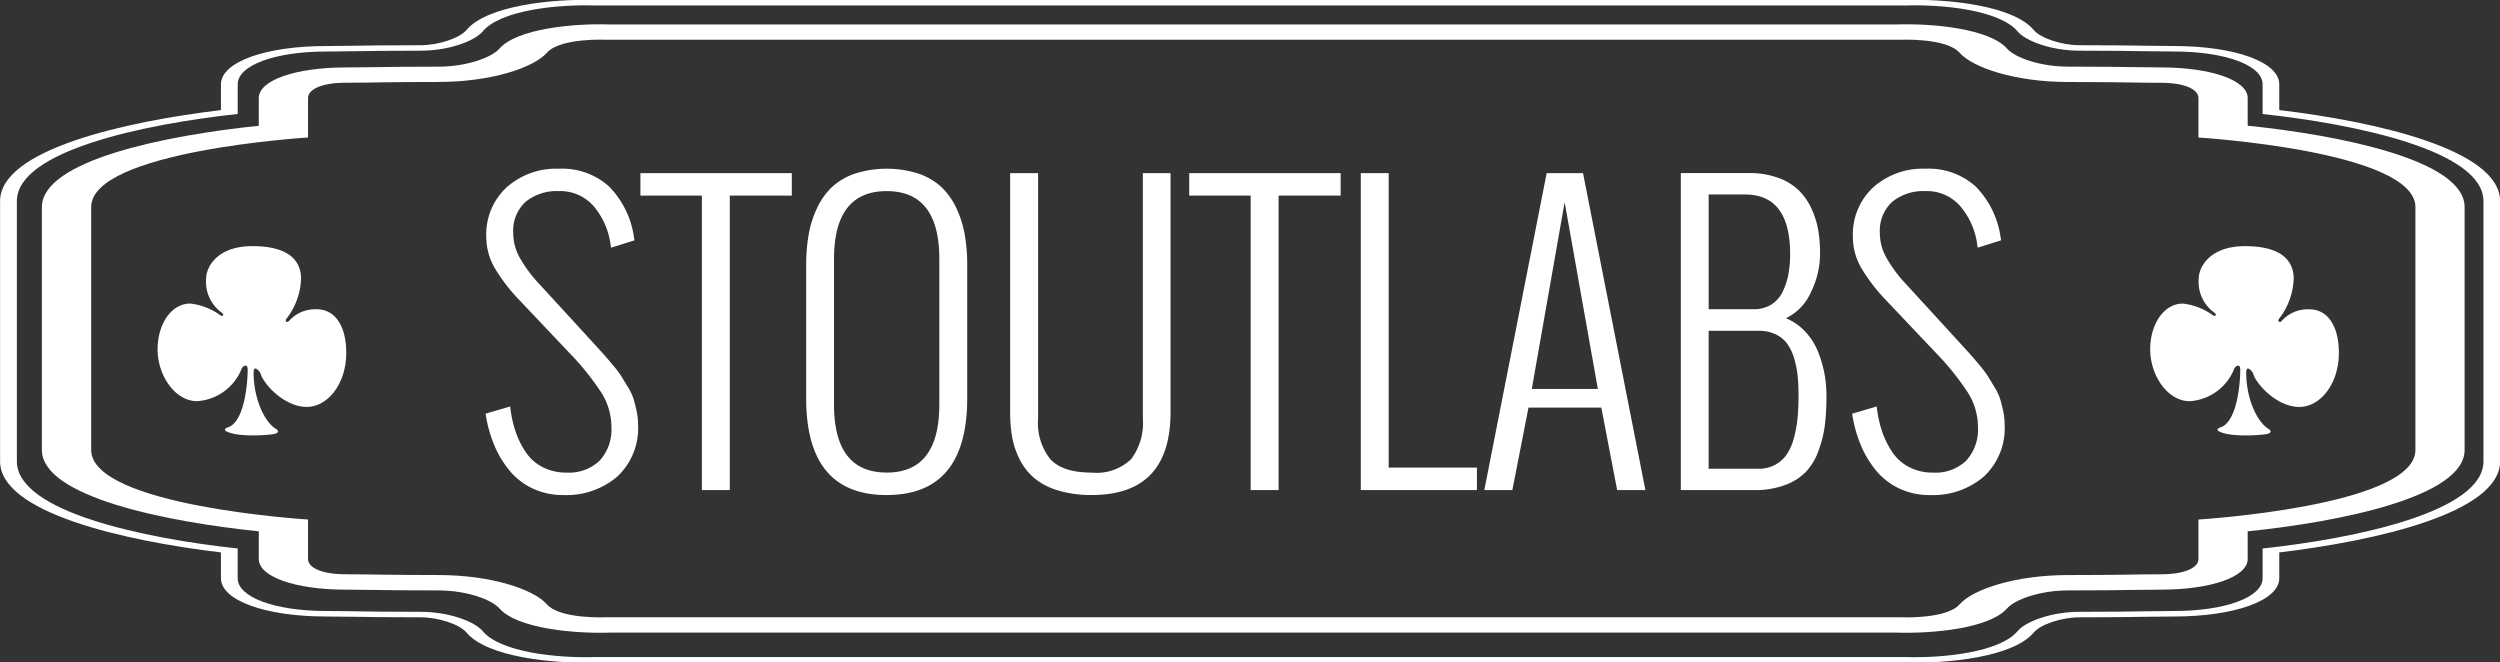 <svg id="signwhite_copy" data-name="signwhite copy" xmlns="http://www.w3.org/2000/svg" width="252.875" height="67" viewBox="0 0 252.875 67">
  <rect x="0" y="0" width="252.875" height="67" fill="#333333" stroke="none"/>
<defs>
    <style>
      .cls-1 {
        fill: #fff;
        fill-rule: evenodd;
      }
    </style>
  </defs>
  <path class="cls-1" d="M70.278,30.189c-0.7.833-2.828,1.541-4.646,1.541-3.333,0-5.275.029-6.828,0.054-1,.017-1.786.028-2.712,0.028-6.167,0-10.65,1.626-10.65,3.868v2.613c-9.761,1.164-22.34,4-22.34,9.211V73.821c0,5.213,12.58,8.047,22.34,9.212v2.612c0,2.241,4.483,3.87,10.65,3.87,0.926,0,1.714.012,2.712,0.027,1.553,0.025,3.495.054,6.828,0.054,1.819,0,3.951.707,4.646,1.542,2.088,2.481,8.7,3.162,13.058,3.031H215.75c4.355,0.131,10.973-.55,13.055-3.031,0.7-.834,2.828-1.542,4.65-1.542,3.333,0,5.272-.029,6.825-0.054,1-.015,1.789-0.027,2.712-0.027,6.164,0,10.65-1.629,10.65-3.87V83.033c9.769-1.165,22.337-4,22.337-9.212V47.5c0-5.211-12.568-8.047-22.337-9.211V35.68c0-2.242-4.486-3.868-10.65-3.868-0.923,0-1.715-.013-2.712-0.028-1.553-.025-3.492-0.054-6.825-0.054-1.822,0-3.954-.707-4.65-1.541-2.082-2.483-8.7-3.162-13.055-3.034H83.336C78.979,27.027,72.366,27.706,70.278,30.189Zm156.9,0.146c0.8,0.957,3.369,1.947,6.281,1.947,3.292,0,5.212.031,6.75,0.055,1.013,0.017,1.822.029,2.787,0.029,5.19,0,8.96,1.394,8.96,3.313v3.008c9.408,1.017,22.34,3.709,22.34,8.816V73.821c0,5.108-12.932,7.8-22.34,8.817v3.007c0,1.919-3.77,3.314-8.96,3.314-0.965,0-1.774.013-2.787,0.029-1.538.024-3.458,0.054-6.75,0.054-2.912,0-5.48.99-6.281,1.947-1.813,2.168-7.6,2.749-11.346,2.627H83.262c-3.749.121-9.537-.459-11.349-2.627-0.8-.957-3.369-1.947-6.281-1.947-3.3,0-5.209-.03-6.747-0.053-1.024-.017-1.825-0.03-2.793-0.03-5.191,0-8.957-1.395-8.957-3.314V82.637C37.724,81.622,24.8,78.929,24.8,73.821V47.5c0-5.107,12.927-7.8,22.338-8.816V35.68c0-1.919,3.766-3.313,8.957-3.313,0.967,0,1.768-.012,2.793-0.029,1.539-.024,3.449-0.055,6.747-0.055,2.912,0,5.48-.991,6.281-1.947,1.812-2.167,7.6-2.748,11.349-2.625H215.828C219.576,27.587,225.361,28.169,227.174,30.336Z" transform="translate(-23.094 -27.156)"/>
  <path class="cls-1" d="M73.609,32.078C72.823,32.972,70.3,33.9,67.44,33.9c-3.239,0-5.116.029-6.627,0.051-1.006.016-1.793,0.027-2.743,0.027-5.1,0-8.8,1.3-8.8,3.093v2.808c-9.243.949-21.94,3.462-21.94,8.229V72.669c0,4.768,12.7,7.282,21.94,8.23v2.807c0,1.792,3.7,3.094,8.8,3.094,0.95,0,1.737.012,2.743,0.028,1.511,0.021,3.388.049,6.627,0.049,2.86,0,5.382.924,6.169,1.817,1.78,2.024,7.466,2.566,11.148,2.452H214.965c3.682,0.113,9.365-.428,11.145-2.452,0.787-.893,3.309-1.817,6.17-1.817,3.233,0,5.119-.028,6.629-0.05,1-.015,1.79-0.027,2.738-0.027,5.1,0,8.8-1.3,8.8-3.094V80.9c9.241-.948,21.943-3.462,21.943-8.23V48.1c0-4.767-12.7-7.28-21.943-8.229V37.067c0-1.791-3.7-3.093-8.8-3.093-0.948,0-1.743-.011-2.738-0.027-1.51-.022-3.4-0.051-6.629-0.051-2.861,0-5.383-.925-6.17-1.818-1.78-2.022-7.463-2.565-11.145-2.45H84.757C81.075,29.513,75.39,30.056,73.609,32.078Zm147.7,0.413c1.356,1.537,5.674,2.96,10.975,2.96s6.776,0.079,9.367.079,3.816,0.728,3.816,1.537v4s21.946,1.347,21.946,7.038V72.669c0,5.69-21.946,7.038-21.946,7.038v4c0,0.809-1.226,1.539-3.816,1.539s-4.072.077-9.367,0.077-9.619,1.423-10.975,2.963-6.043,1.306-6.043,1.306H84.455s-4.685.228-6.04-1.308-5.674-2.963-10.974-2.963-6.774-.077-9.37-0.077-3.82-.73-3.82-1.539v-4s-21.934-1.347-21.934-7.038V48.1c0-5.691,21.935-7.038,21.935-7.038v-4c0-.809,1.238-1.537,3.82-1.537s4.075-.079,9.37-0.079,9.616-1.423,10.974-2.96,6.04-1.309,6.04-1.309H215.262S219.956,30.953,221.305,32.492Z" transform="translate(-23.094 -27.156)"/>
  <path id="club_L" data-name="club L" class="cls-1" d="M53.547,55.366A6.979,6.979,0,0,1,52.063,59.4c-0.172.262,0.057,0.435,0.257,0.232a3.523,3.523,0,0,1,2.827-1.191c1.713,0,2.97,1.51,2.97,4.414,0,3.137-1.884,5.46-4,5.46-2.057,0-4.027-1.917-4.6-3.166a1.033,1.033,0,0,0-.572-0.726c-0.142,0-.2.174-0.2,0.407,0,2.614,1.085,5.062,2.337,5.754,0.04,0.022.373,0.335-.242,0.469-0.5.112-3.842,0.379-4.931-.32-0.141-.09,0-0.285.143-0.32,1.736-.433,2.094-4.365,2.094-5.874,0-.232-0.057-0.407-0.228-0.407a0.591,0.591,0,0,0-.429.436,5.206,5.206,0,0,1-4.455,3.165c-2.284,0-4-2.672-4-5.227s1.371-4.646,3.313-4.646a6.422,6.422,0,0,1,3.084,1.22c0.2,0.116.343-.116,0.143-0.262a3.844,3.844,0,0,1-1.628-3.514c0-1.046,1.028-3.253,4.683-3.253S53.547,53.508,53.547,55.366Z" transform="translate(-23.094 -27.156)"/>
  <path id="club_R" data-name="club R" class="cls-1" d="M255.1,55.366a6.98,6.98,0,0,1-1.484,4.037c-0.172.262,0.057,0.435,0.256,0.232a3.525,3.525,0,0,1,2.828-1.191c1.713,0,2.969,1.51,2.969,4.414,0,3.137-1.884,5.46-4,5.46-2.056,0-4.027-1.917-4.6-3.166a1.031,1.031,0,0,0-.572-0.726c-0.142,0-.2.174-0.2,0.407,0,2.614,1.085,5.062,2.336,5.754,0.041,0.022.374,0.335-.241,0.469-0.5.112-3.842,0.379-4.931-.32-0.141-.09,0-0.285.142-0.32,1.737-.433,2.094-4.365,2.094-5.874,0-.232-0.057-0.407-0.228-0.407a0.592,0.592,0,0,0-.429.436,5.2,5.2,0,0,1-4.454,3.165c-2.285,0-4-2.672-4-5.227s1.371-4.646,3.313-4.646a6.425,6.425,0,0,1,3.084,1.22c0.2,0.116.343-.116,0.143-0.262a3.844,3.844,0,0,1-1.628-3.514c0-1.046,1.029-3.253,4.684-3.253S255.1,53.508,255.1,55.366Z" transform="translate(-23.094 -27.156)"/>
  <path id="Stoutlabs" class="cls-1" d="M73.072,72.145a10.175,10.175,0,0,0,1.559,2.608,6.78,6.78,0,0,0,2.348,1.816,7.133,7.133,0,0,0,3.1.661,7.918,7.918,0,0,0,5.447-1.863,6.691,6.691,0,0,0,2.106-5.291,6.457,6.457,0,0,0-.148-1.36q-0.149-.689-0.306-1.211a5.476,5.476,0,0,0-.585-1.22q-0.427-.7-0.659-1.081a10.662,10.662,0,0,0-.854-1.127q-0.622-.745-0.854-1.006T83.251,62q-0.743-.81-0.928-1.015l-4.7-5.123a13.844,13.844,0,0,1-1.939-2.608,5.117,5.117,0,0,1-.678-2.5,3.977,3.977,0,0,1,1.253-3.186,4.982,4.982,0,0,1,3.368-1.081,4.465,4.465,0,0,1,3.517,1.528,7.541,7.541,0,0,1,1.717,3.931L84.9,52.212l2.376-.745-0.056-.3A9.106,9.106,0,0,0,84.681,46a7.114,7.114,0,0,0-5.048-1.779,7.54,7.54,0,0,0-5.29,1.882,6.481,6.481,0,0,0-2.06,5.03,6.233,6.233,0,0,0,.872,3.167,17.976,17.976,0,0,0,2.505,3.242l4.992,5.272a27.173,27.173,0,0,1,3.2,3.95A6.559,6.559,0,0,1,84.94,70.32a4.69,4.69,0,0,1-1.188,3.428,4.492,4.492,0,0,1-3.359,1.211,5.141,5.141,0,0,1-2.422-.559,4.563,4.563,0,0,1-1.717-1.537,8.9,8.9,0,0,1-1.03-2.114A11.913,11.913,0,0,1,74.7,68.27L72.209,69A13.515,13.515,0,0,0,73.072,72.145Zm23.84,4.583V46.94h6.273V44.667H87.873V46.94H94.09V76.728h2.821Zm15.869,0.5q8.147,0,8.147-9.8V54a17.805,17.805,0,0,0-.251-3.111,10.52,10.52,0,0,0-.844-2.673,7.061,7.061,0,0,0-1.5-2.124,6.46,6.46,0,0,0-2.32-1.369,10.619,10.619,0,0,0-6.459,0,6.452,6.452,0,0,0-2.32,1.369,7.061,7.061,0,0,0-1.5,2.124,10.522,10.522,0,0,0-.845,2.673,17.907,17.907,0,0,0-.25,3.111V67.432Q104.632,77.231,112.78,77.231Zm0-2.273q-5.328,0-5.327-6.893v-14.7q0-6.874,5.327-6.874t5.326,6.874v14.7Q118.106,74.958,112.78,74.958Zm12.713-3.493a8,8,0,0,0,.8,2.273,5.939,5.939,0,0,0,1.494,1.844,6.884,6.884,0,0,0,2.375,1.2,11.505,11.505,0,0,0,3.369.447q7.962,0,7.962-8.383V44.667h-2.8V69.5a6.09,6.09,0,0,1-1.187,4.1,5.039,5.039,0,0,1-3.972,1.36q-2.95,0-4.195-1.351a5.893,5.893,0,0,1-1.243-4.108V44.667H125.27V68.848A14.14,14.14,0,0,0,125.493,71.465Zm26.929,5.263V46.94H158.7V44.667H143.384V46.94H149.6V76.728h2.821Zm20.063,0V74.455h-8.927V44.667h-2.821V76.728h11.748Zm8.872-29.118,3.359,18.89h-6.682ZM177.7,68.382h7.368l1.6,8.346h2.858l-6.31-32.061h-3.675l-6.31,32.061h2.839Zm18.226-21.554H199.6q4.565,0,4.565,6.036a10.962,10.962,0,0,1-.185,2.086,6.8,6.8,0,0,1-.594,1.761,3.082,3.082,0,0,1-1.151,1.267,3.335,3.335,0,0,1-1.782.456h-4.528V46.828Zm0,13.786h5.048a3.913,3.913,0,0,1,1.717.354,3.115,3.115,0,0,1,1.169.941,4.806,4.806,0,0,1,.7,1.463,9.312,9.312,0,0,1,.362,1.77,19.817,19.817,0,0,1,.093,2.031q0,1.267-.1,2.291a12.291,12.291,0,0,1-.371,2.012,5.434,5.434,0,0,1-.715,1.639,3.363,3.363,0,0,1-1.169,1.052,3.432,3.432,0,0,1-1.689.4h-5.048V60.614Zm4.6,16.114a8.663,8.663,0,0,0,3.156-.522,5.622,5.622,0,0,0,2.115-1.36,6.211,6.211,0,0,0,1.253-2.133,11.591,11.591,0,0,0,.631-2.58,24.62,24.62,0,0,0,.158-2.962,12.177,12.177,0,0,0-.2-2.208,11.836,11.836,0,0,0-.65-2.226,6.521,6.521,0,0,0-1.28-2.021,5.5,5.5,0,0,0-1.968-1.369,5.306,5.306,0,0,0,2.534-2.645,8.857,8.857,0,0,0,.918-3.894A13.992,13.992,0,0,0,207,50.4a8.56,8.56,0,0,0-.705-2.2,6.169,6.169,0,0,0-1.308-1.844,5.855,5.855,0,0,0-2.079-1.23,8.555,8.555,0,0,0-2.932-.466h-6.867V76.728h7.423ZM211.3,72.145a10.189,10.189,0,0,0,1.559,2.608,6.779,6.779,0,0,0,2.348,1.816,7.133,7.133,0,0,0,3.1.661,7.921,7.921,0,0,0,5.448-1.863,6.691,6.691,0,0,0,2.106-5.291,6.509,6.509,0,0,0-.148-1.36q-0.15-.689-0.307-1.211a5.483,5.483,0,0,0-.584-1.22q-0.427-.7-0.659-1.081a10.6,10.6,0,0,0-.854-1.127q-0.621-.745-0.854-1.006T221.482,62q-0.743-.81-0.928-1.015l-4.695-5.123a13.857,13.857,0,0,1-1.94-2.608,5.116,5.116,0,0,1-.677-2.5,3.978,3.978,0,0,1,1.252-3.186,4.984,4.984,0,0,1,3.369-1.081,4.464,4.464,0,0,1,3.517,1.528,7.543,7.543,0,0,1,1.717,3.931l0.037,0.261,2.375-.745-0.055-.3A9.109,9.109,0,0,0,222.911,46a7.113,7.113,0,0,0-5.048-1.779,7.537,7.537,0,0,0-5.289,1.882,6.48,6.48,0,0,0-2.061,5.03,6.232,6.232,0,0,0,.873,3.167,17.948,17.948,0,0,0,2.5,3.242l4.993,5.272a27.212,27.212,0,0,1,3.2,3.95,6.558,6.558,0,0,1,1.086,3.558,4.688,4.688,0,0,1-1.188,3.428,4.491,4.491,0,0,1-3.359,1.211A5.141,5.141,0,0,1,216.2,74.4a4.563,4.563,0,0,1-1.717-1.537,8.939,8.939,0,0,1-1.03-2.114,11.9,11.9,0,0,1-.529-2.478L210.439,69A13.52,13.52,0,0,0,211.3,72.145Z" transform="translate(-23.094 -27.156)"/>
</svg>
